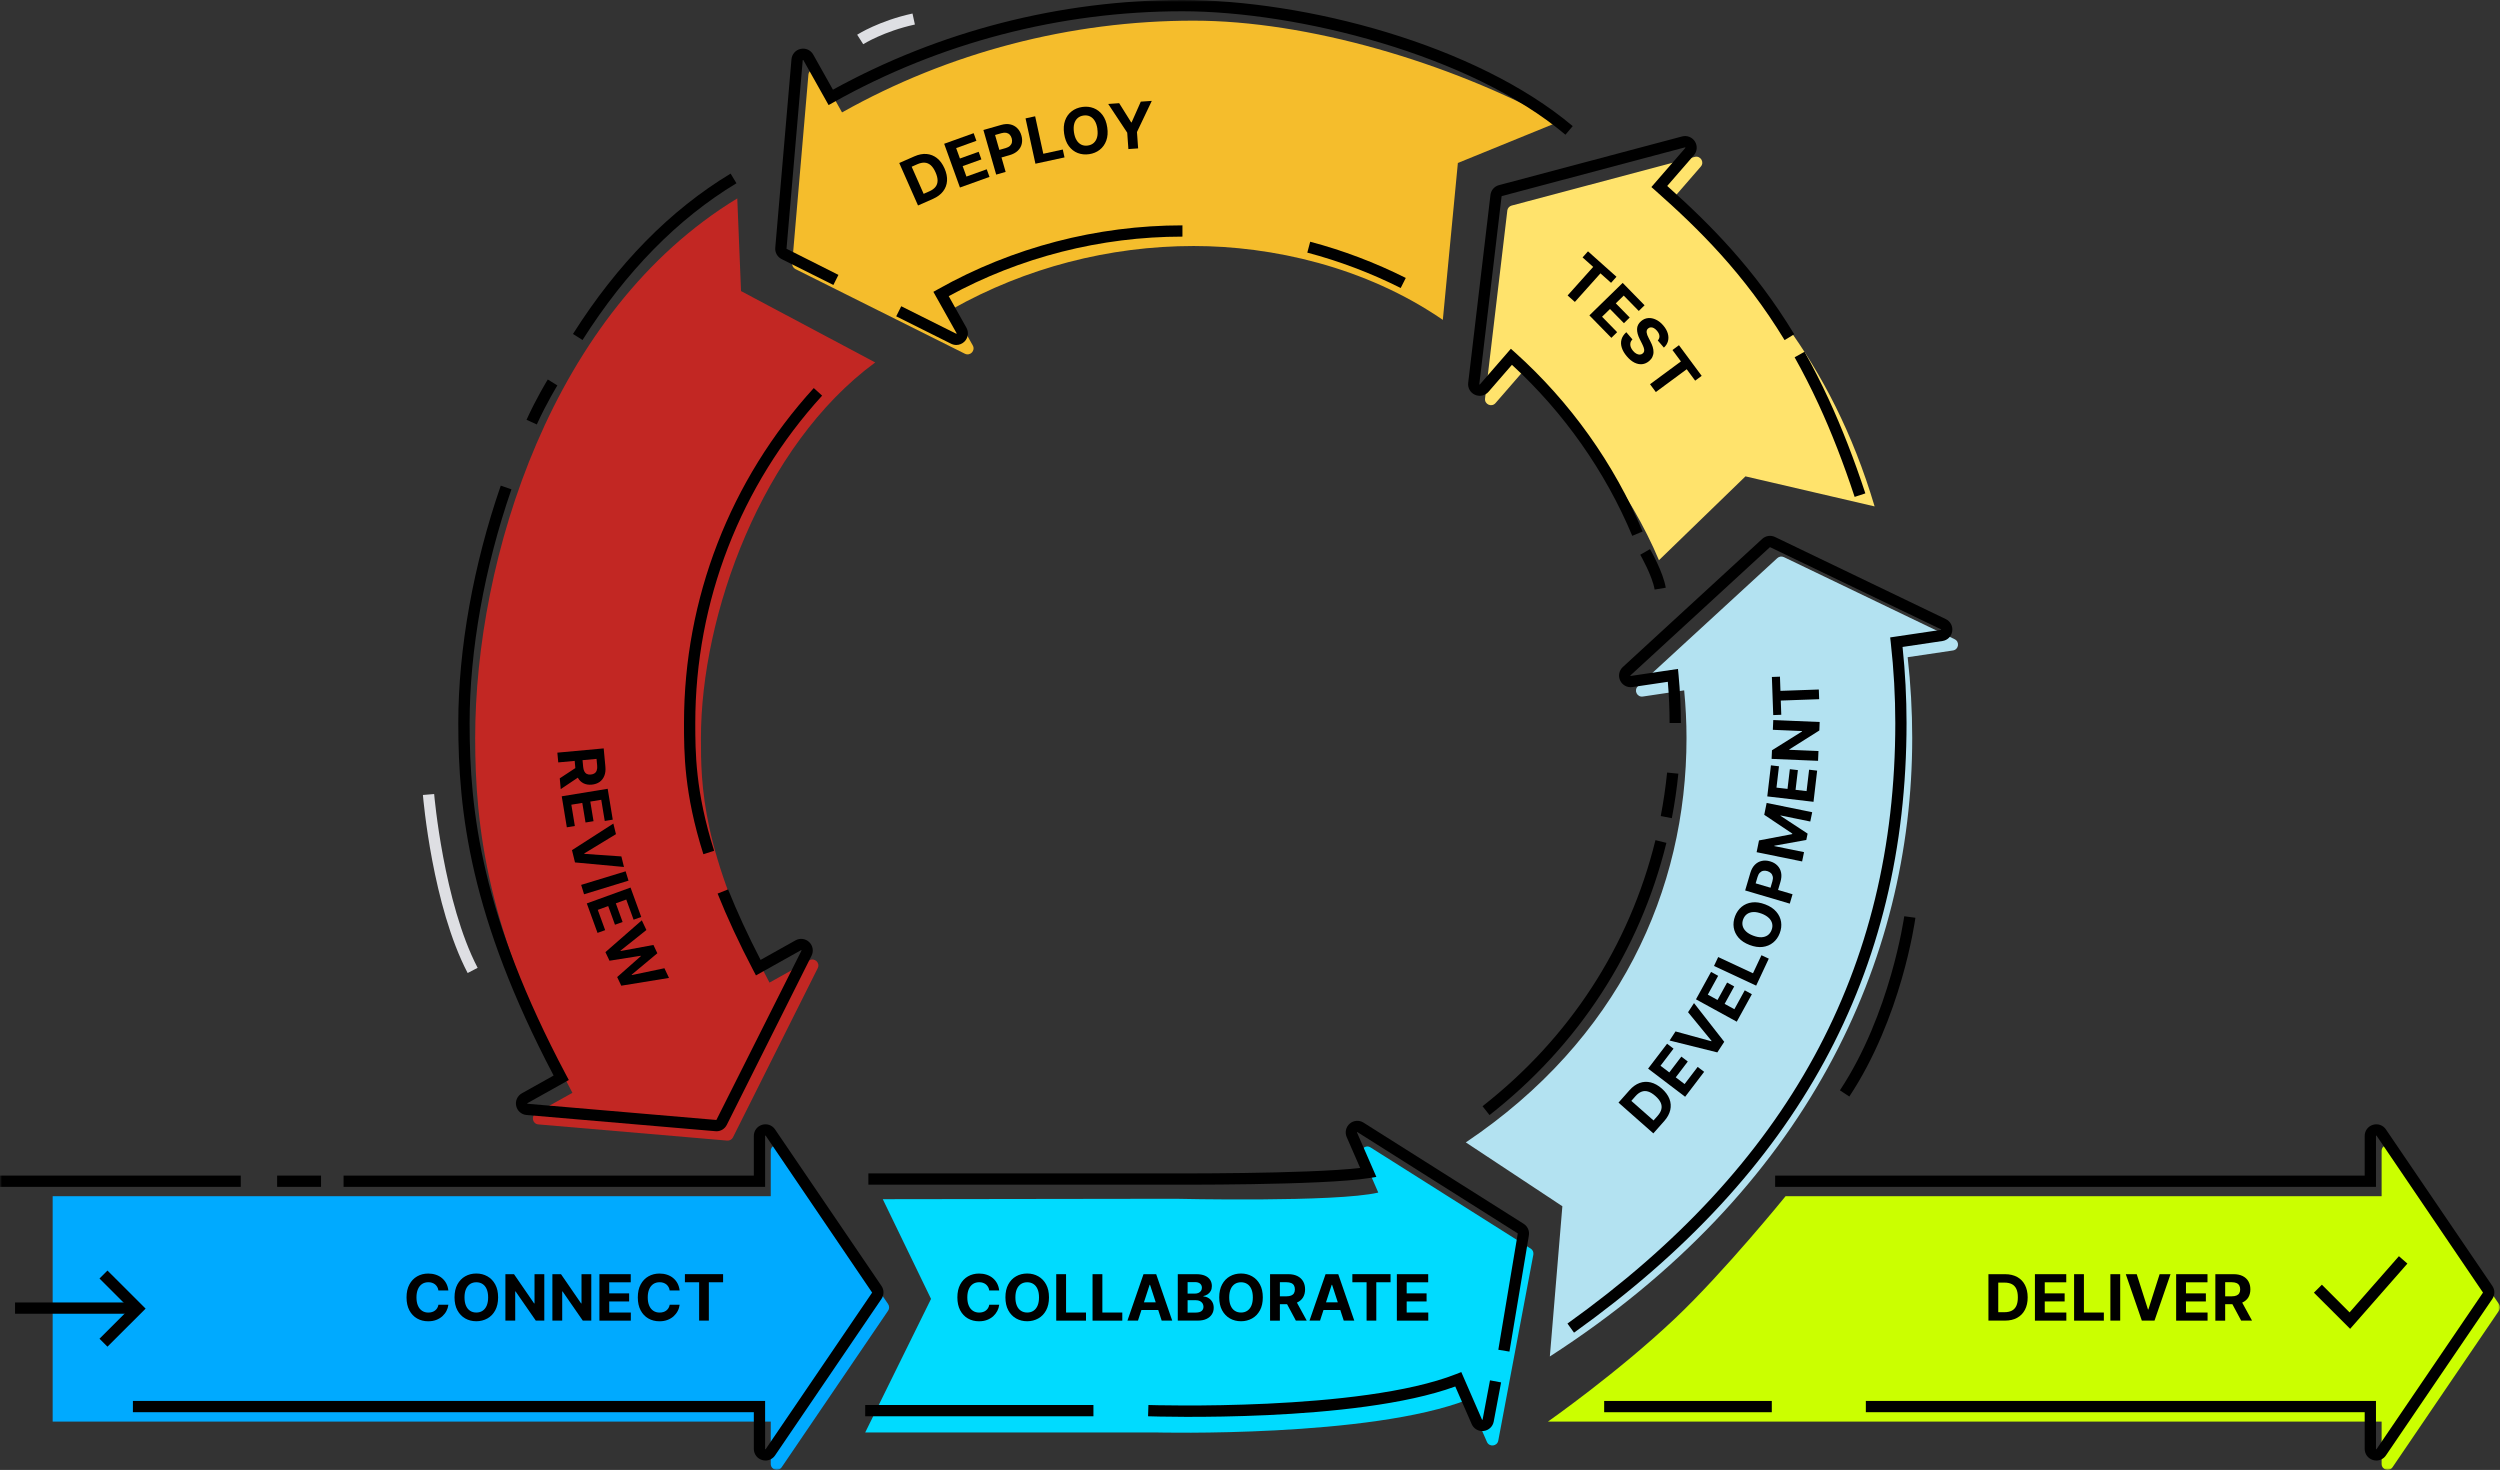 <?xml version="1.0" encoding="UTF-8"?>
<svg xmlns="http://www.w3.org/2000/svg" width="648" height="381" viewBox="0 0 648 381" fill="none">
  <rect x="0" y="0" width="648" height="381" fill="#333333" stroke="none"/>
  <g clip-path="url(#clip0_442_2737)">
    <mask id="mask0_442_2737" style="mask-type:luminance" maskUnits="userSpaceOnUse" x="0" y="0" width="648" height="381">
      <path d="M648 0H0V381H648V0Z" fill="white"></path>
    </mask>
    <g mask="url(#mask0_442_2737)">
      <path d="M202.608 297.442C201.75 296.177 199.78 296.79 199.78 298.309V310.059H13.652V368.471H199.78V379.442C199.78 380.971 201.75 381.574 202.608 380.309L230.192 339.742C230.553 339.216 230.553 338.525 230.192 338.009L202.608 297.442Z" fill="#00AAFF"></path>
      <path d="M396.739 323.63L355.24 297.413C353.953 296.595 352.384 297.939 352.988 299.341L357.249 309.115C346.25 311.695 304.684 310.721 304.684 310.721L228.815 310.828L241.325 336.675L224.262 371.294H299.662C299.662 371.294 355.27 372.696 380.602 362.717L385.409 373.738C386.013 375.139 388.07 374.906 388.353 373.407L397.441 325.217C397.558 324.594 397.285 323.961 396.748 323.62L396.739 323.63Z" fill="#00DBFF"></path>
      <path d="M647.727 338.009L620.143 297.442C619.285 296.177 617.316 296.79 617.316 298.309V310.059H462.819C462.819 310.059 446.896 329.695 434.22 341.699C419.37 355.766 401.234 368.471 401.234 368.471H617.316V379.442C617.316 380.971 619.285 381.574 620.143 380.309L647.727 339.742C648.088 339.216 648.088 338.525 647.727 338.009Z" fill="#CBFF00"></path>
      <path d="M390.694 54.605L384.922 103.291C384.746 104.81 386.628 105.638 387.632 104.489L394.692 96.36C408.81 109.016 422.724 127.824 429.998 145.211L452.424 123.473L485.898 131.261C474.519 92.972 453.907 70.766 433.001 52.22L440.851 43.176C441.855 42.027 440.753 40.275 439.281 40.664L391.825 53.281C391.211 53.447 390.762 53.963 390.684 54.595L390.694 54.605Z" fill="#FFE36C"></path>
      <path d="M206.183 69.753L250.099 91.687C251.464 92.368 252.888 90.879 252.147 89.545L246.843 80.092C265.837 69.413 287.444 63.766 309.412 63.766C329.546 63.766 353.835 69.062 373.98 82.915L377.88 42.242L403.884 31.64C375.501 16.063 338.751 5.354 309.412 5.354C277.449 5.354 245.965 13.581 218.254 29.138L212.433 18.76C211.682 17.426 209.664 17.864 209.537 19.383L205.335 68.235C205.276 68.868 205.617 69.471 206.183 69.753Z" fill="#F5BD2C"></path>
      <g opacity="0.7">
        <path d="M138.915 288.554C137.579 289.303 138.018 291.319 139.539 291.445L188.467 295.641C189.101 295.699 189.706 295.359 189.988 294.794L211.956 250.946C212.639 249.583 211.147 248.162 209.811 248.902L199.446 254.694C181.7 220.845 181.681 203.097 181.681 191.298C181.681 159.464 197.447 115.529 226.855 93.946L192.075 75.449L191.1 51.432C143.001 80.638 123.168 144.88 123.168 191.298C123.168 214.41 126.239 241.562 148.373 283.258L138.896 288.554H138.915Z" fill="#FF221D"></path>
      </g>
      <path d="M494.467 170.348L506.197 168.605C507.708 168.381 508.02 166.347 506.645 165.685L462.398 144.413C461.822 144.141 461.14 144.238 460.672 144.666L424.546 177.873C423.425 178.905 424.312 180.765 425.823 180.541L436.539 178.944C436.929 183.033 437.144 187.171 437.144 191.289C437.144 230.765 419.593 269.492 379.938 296.108L404.967 312.658L401.72 351.599C468.453 308.55 495.647 248.844 495.647 191.289C495.647 184.299 495.247 177.27 494.467 170.338V170.348Z" fill="#B3E2F1"></path>
      <path d="M62.403 304.714H0V307.635H62.403V304.714Z" fill="black"></path>
      <path d="M83.211 304.714H71.832V307.635H83.211V304.714Z" fill="black"></path>
      <path d="M198.414 378.566C198.121 378.566 197.819 378.527 197.517 378.43C196.24 378.04 195.391 376.882 195.391 375.558V366.047H34.449V363.126H198.316V375.558C198.316 375.558 198.316 375.626 198.375 375.646C198.433 375.665 198.443 375.646 198.472 375.607L226.057 335.04L198.472 294.375C198.472 294.375 198.433 294.317 198.375 294.337C198.316 294.356 198.316 294.375 198.316 294.424V307.635H89.052V304.714H195.391V294.424C195.391 293.09 196.249 291.942 197.517 291.552C198.794 291.163 200.15 291.64 200.891 292.74L228.475 333.307C229.177 334.329 229.177 335.663 228.475 336.685L200.891 377.252C200.315 378.099 199.379 378.576 198.404 378.576L198.414 378.566Z" fill="black"></path>
      <path d="M391.25 350.334L388.364 349.857L393.395 319.794L393.366 319.677L351.868 293.46C351.868 293.46 351.81 293.421 351.761 293.46C351.712 293.499 351.722 293.519 351.741 293.558L356.753 305.055L354.891 305.357C342.829 307.284 303.739 307.07 302.082 307.061H225.082V304.14H302.092C302.482 304.14 338.871 304.344 352.551 302.728L349.06 294.726C348.533 293.509 348.855 292.107 349.859 291.241C350.864 290.374 352.307 290.277 353.428 290.988L394.926 317.205C395.979 317.867 396.506 319.084 396.272 320.301L391.25 350.334Z" fill="black"></path>
      <path d="M384.217 370.934C383.028 370.934 381.945 370.243 381.458 369.123L377.207 359.378C351.397 368.792 299.797 367.176 297.574 367.098L297.672 364.177C298.218 364.197 352.694 365.91 377.45 356.156L378.767 355.64L384.13 367.955C384.13 367.955 384.159 368.013 384.217 368.003C384.286 368.003 384.286 367.974 384.295 367.935L386.206 357.781L389.083 358.317L387.172 368.471C386.928 369.775 385.875 370.759 384.549 370.905C384.432 370.914 384.315 370.924 384.208 370.924L384.217 370.934Z" fill="black"></path>
      <path d="M283.418 364.177H224.262V367.098H283.418V364.177Z" fill="black"></path>
      <path d="M615.95 378.566C615.657 378.566 615.355 378.527 615.053 378.43C613.776 378.04 612.927 376.882 612.927 375.558V366.047H483.626V363.126H615.852V375.558C615.852 375.558 615.852 375.626 615.911 375.646C615.969 375.665 615.979 375.646 616.008 375.607L643.593 335.04L616.008 294.375C616.008 294.375 615.969 294.317 615.911 294.337C615.852 294.356 615.852 294.375 615.852 294.424V307.635H460.117V304.714H612.927V294.424C612.927 293.09 613.785 291.942 615.053 291.552C616.33 291.163 617.686 291.64 618.427 292.74L646.011 333.307C646.713 334.329 646.713 335.663 646.011 336.685L618.427 377.252C617.851 378.099 616.915 378.576 615.94 378.576L615.95 378.566Z" fill="black"></path>
      <path d="M459.249 363.126H415.801V366.047H459.249V363.126Z" fill="black"></path>
      <path d="M423.075 138.874C416.103 122.197 405.338 106.903 391.892 94.559L385.818 101.558C384.95 102.561 383.546 102.873 382.327 102.337C381.108 101.802 380.397 100.556 380.553 99.232L386.325 50.536C386.471 49.299 387.339 48.306 388.538 47.985L435.994 35.368C437.281 35.027 438.617 35.553 439.329 36.682C440.031 37.812 439.923 39.243 439.046 40.246L432.143 48.199C443.161 58.051 454.715 69.588 465.07 86.634L462.564 88.153C452.073 70.892 440.294 59.336 429.12 49.436L428.038 48.482L436.833 38.347C436.833 38.347 436.872 38.298 436.833 38.24C436.803 38.182 436.784 38.191 436.735 38.201L389.279 50.818L389.211 50.896L383.439 99.582C383.439 99.582 383.439 99.65 383.487 99.67C383.546 99.699 383.556 99.679 383.585 99.65L391.619 90.402L392.731 91.395C407.006 104.197 418.433 120.231 425.766 137.764L423.065 138.893L423.075 138.874Z" fill="black"></path>
      <path d="M480.72 128.798C477.863 120.114 474.714 112.014 471.34 104.722C469.39 100.507 467.313 96.438 465.168 92.612L467.723 91.181C469.907 95.065 472.023 99.212 474.002 103.496C477.415 110.885 480.613 119.092 483.499 127.883L480.72 128.798Z" fill="black"></path>
      <path d="M363.062 74.65C355.291 70.756 347.14 67.67 338.852 65.48L339.602 62.656C348.085 64.895 356.422 68.05 364.378 72.041L363.062 74.65Z" fill="black"></path>
      <path d="M247.878 89.418C247.42 89.418 246.962 89.311 246.523 89.097L232.297 81.99L233.603 79.381L247.829 86.488C247.829 86.488 247.888 86.517 247.937 86.469C247.985 86.42 247.976 86.41 247.946 86.371L241.93 75.643L243.198 74.932C262.416 64.126 284.306 58.412 306.489 58.412V61.332C285.301 61.332 264.386 66.667 245.909 76.763L250.491 84.94C251.145 86.099 250.959 87.52 250.043 88.484C249.458 89.097 248.668 89.418 247.868 89.418H247.878Z" fill="black"></path>
      <path d="M216.014 73.862L202.607 67.164C201.495 66.609 200.842 65.45 200.949 64.214L205.151 15.362C205.268 14.038 206.214 12.958 207.521 12.675C208.827 12.393 210.134 12.987 210.787 14.145L215.896 23.248C243.529 8.041 274.819 0 306.489 0C338.158 0 382.474 11.458 407.65 32.691L405.759 34.92C381.119 14.136 336.228 2.921 306.489 2.921C274.829 2.921 243.559 11.079 216.053 26.519L214.775 27.239L208.233 15.586C208.233 15.586 208.203 15.528 208.135 15.547C208.077 15.557 208.067 15.576 208.067 15.625L203.864 64.477L217.32 71.252L216.014 73.862Z" fill="black"></path>
      <path d="M182.314 221.41C177.293 205.57 177.293 195.076 177.293 187.404C177.293 155.2 189.237 124.368 210.932 100.585L213.097 102.551C191.899 125.799 180.218 155.93 180.218 187.404C180.218 194.881 180.218 205.113 185.103 220.524L182.314 221.41Z" fill="black"></path>
      <path d="M185.678 293.217C185.59 293.217 185.502 293.217 185.414 293.207L136.486 289.011C135.16 288.894 134.078 287.95 133.795 286.646C133.512 285.351 134.107 284.037 135.267 283.384L143.497 278.78C121.802 237.482 118.789 210.457 118.789 187.404C118.789 168.235 122.699 146.38 129.797 125.877L132.567 126.831C125.575 147.042 121.724 168.547 121.724 187.404C121.724 210.321 124.756 237.229 146.763 278.682L147.436 279.938L136.72 285.935C136.72 285.935 136.662 285.964 136.681 286.032C136.691 286.091 136.711 286.1 136.759 286.1L185.687 290.296L207.743 246.4C207.743 246.4 207.772 246.342 207.724 246.303C207.675 246.254 207.665 246.264 207.616 246.293L195.945 252.825L195.243 251.492C191.606 244.55 188.496 237.862 185.999 231.612L188.72 230.531C191.021 236.285 193.849 242.428 197.144 248.805L206.193 243.742C207.353 243.09 208.786 243.275 209.742 244.19C210.697 245.105 210.951 246.527 210.356 247.714L188.388 291.562C187.871 292.594 186.838 293.227 185.697 293.227L185.678 293.217Z" fill="black"></path>
      <path d="M150.988 88.124L148.512 86.566C160.017 68.39 173.766 54.411 189.376 44.997L190.887 47.498C175.677 56.679 162.25 70.347 150.988 88.134V88.124Z" fill="black"></path>
      <path d="M386.073 289.021L384.27 286.724C406.822 269.083 422.326 245.242 429.093 217.769L431.93 218.469C425.007 246.585 409.143 270.982 386.073 289.031V289.021Z" fill="black"></path>
      <path d="M433.341 212.073L430.465 211.518C431.177 207.809 431.732 204.022 432.113 200.245L435.028 200.537C434.638 204.402 434.073 208.277 433.341 212.073Z" fill="black"></path>
      <path d="M407.991 345.437L406.285 343.062C463.462 302.203 491.261 251.277 491.261 187.404C491.261 180.531 490.871 173.531 490.091 166.619L489.935 165.218L503.059 163.27C503.059 163.27 503.127 163.27 503.137 163.202C503.147 163.134 503.137 163.134 503.088 163.115L458.84 141.843H458.743L422.617 175.06C422.588 175.089 422.569 175.109 422.598 175.157C422.627 175.216 422.647 175.216 422.686 175.206L434.932 173.385L435.078 174.914C435.478 179.139 435.683 183.335 435.683 187.394H432.758C432.758 183.919 432.602 180.336 432.3 176.725L423.115 178.088C421.798 178.282 420.531 177.611 419.955 176.413C419.38 175.216 419.653 173.804 420.628 172.899L456.754 139.692C457.67 138.854 458.987 138.65 460.098 139.195L504.346 160.467C505.545 161.041 506.218 162.316 506.013 163.631C505.818 164.945 504.795 165.957 503.478 166.152L493.143 167.69C493.835 174.252 494.176 180.882 494.176 187.404C494.176 252.29 465.978 303.984 407.972 345.437H407.991Z" fill="black"></path>
      <path d="M428.877 152.815C428.282 149.232 425.182 143.839 425.152 143.79L427.687 142.33C427.824 142.573 431.081 148.229 431.763 152.338L428.877 152.815Z" fill="black"></path>
      <path d="M139.138 110.018L136.477 108.811C139.09 103.058 141.869 98.56 141.986 98.365L144.472 99.903C144.472 99.903 141.674 104.44 139.148 110.009L139.138 110.018Z" fill="black"></path>
      <path d="M609.155 344.434L599.766 335.059L601.833 332.995L609.009 340.17L621.802 325.606L623.996 327.524L609.155 344.434Z" fill="black"></path>
      <path d="M479.344 284.222L476.906 282.615C490.001 262.833 493.541 237.745 493.58 237.492L496.476 237.882C496.329 238.933 492.819 263.875 479.344 284.222Z" fill="black"></path>
      <path d="M121.211 252.202C112.113 234.796 109.715 207.215 109.617 206.057L112.533 205.814C112.552 206.096 114.99 233.978 123.804 250.859L121.211 252.212V252.202Z" fill="#DEDFE3"></path>
      <path d="M223.746 11.459L222.176 8.996C222.41 8.85 227.929 5.374 236.519 3.505L237.143 6.357C229.099 8.11 223.804 11.42 223.746 11.459Z" fill="#DEDFE3"></path>
      <path d="M33.998 337.6H3.898V340.521H33.998V337.6Z" fill="black"></path>
      <path d="M27.856 349.059L25.789 346.995L33.599 339.197L25.789 331.389L27.856 329.325L37.743 339.197L27.856 349.059Z" fill="black"></path>
      <path d="M116.208 334.485H113.634C113.585 334.154 113.487 333.852 113.341 333.599C113.195 333.346 113.01 333.112 112.785 332.927C112.561 332.742 112.298 332.606 111.996 332.499C111.703 332.401 111.381 332.353 111.03 332.353C110.406 332.353 109.86 332.508 109.402 332.81C108.944 333.122 108.583 333.56 108.329 334.154C108.076 334.748 107.949 335.449 107.949 336.286C107.949 337.123 108.076 337.863 108.339 338.447C108.593 339.031 108.953 339.469 109.421 339.771C109.88 340.073 110.416 340.219 111.03 340.219C111.372 340.219 111.693 340.17 111.986 340.083C112.278 339.995 112.542 339.859 112.766 339.683C112.99 339.508 113.185 339.294 113.331 339.051C113.478 338.797 113.585 338.515 113.643 338.194H116.218C116.149 338.759 115.984 339.294 115.72 339.8C115.457 340.306 115.096 340.764 114.657 341.173C114.209 341.572 113.682 341.893 113.068 342.127C112.454 342.361 111.762 342.477 110.991 342.477C109.919 342.477 108.953 342.234 108.105 341.747C107.257 341.261 106.594 340.56 106.106 339.635C105.619 338.71 105.375 337.6 105.375 336.286C105.375 334.972 105.619 333.852 106.116 332.937C106.613 332.012 107.286 331.311 108.125 330.834C108.973 330.347 109.928 330.104 110.982 330.104C111.684 330.104 112.327 330.201 112.932 330.396C113.526 330.591 114.063 330.873 114.521 331.253C114.979 331.632 115.36 332.08 115.652 332.625C115.945 333.171 116.13 333.784 116.218 334.485H116.208Z" fill="black"></path>
      <path d="M129.108 336.286C129.108 337.6 128.864 338.72 128.366 339.635C127.869 340.55 127.196 341.261 126.338 341.738C125.48 342.215 124.525 342.468 123.462 342.468C122.399 342.468 121.434 342.224 120.576 341.738C119.728 341.251 119.055 340.55 118.557 339.625C118.06 338.7 117.816 337.59 117.816 336.276C117.816 334.962 118.06 333.842 118.557 332.927C119.055 332.002 119.728 331.301 120.576 330.824C121.424 330.338 122.389 330.094 123.462 330.094C124.535 330.094 125.48 330.338 126.338 330.824C127.196 331.311 127.869 332.012 128.366 332.927C128.864 333.852 129.108 334.962 129.108 336.276V336.286ZM126.524 336.286C126.524 335.439 126.397 334.718 126.143 334.134C125.89 333.55 125.539 333.112 125.071 332.81C124.613 332.509 124.076 332.363 123.462 332.363C122.848 332.363 122.311 332.518 121.853 332.81C121.395 333.112 121.034 333.55 120.781 334.134C120.527 334.718 120.4 335.439 120.4 336.286C120.4 337.133 120.527 337.853 120.781 338.437C121.034 339.021 121.385 339.46 121.853 339.761C122.311 340.063 122.848 340.209 123.462 340.209C124.076 340.209 124.613 340.063 125.071 339.761C125.529 339.46 125.89 339.021 126.143 338.437C126.397 337.853 126.524 337.133 126.524 336.286Z" fill="black"></path>
      <path d="M141.082 330.269V342.302H138.878L133.633 334.728H133.545V342.302H131V330.269H133.233L138.44 337.843H138.547V330.269H141.082Z" fill="black"></path>
      <path d="M153.262 330.269V342.302H151.058L145.812 334.728H145.725V342.302H143.18V330.269H145.413L150.619 337.843H150.727V330.269H153.262Z" fill="black"></path>
      <path d="M155.367 342.302V330.269H163.489V332.372H157.912V335.244H163.07V337.337H157.912V340.209H163.509V342.312H155.367V342.302Z" fill="black"></path>
      <path d="M176.153 334.485H173.579C173.53 334.154 173.433 333.852 173.286 333.599C173.14 333.346 172.955 333.112 172.731 332.927C172.506 332.742 172.243 332.606 171.941 332.499C171.648 332.402 171.327 332.353 170.976 332.353C170.352 332.353 169.806 332.509 169.347 332.81C168.889 333.122 168.528 333.56 168.275 334.154C168.021 334.748 167.894 335.449 167.894 336.286C167.894 337.123 168.021 337.863 168.284 338.447C168.538 339.031 168.899 339.469 169.367 339.771C169.825 340.073 170.361 340.219 170.976 340.219C171.317 340.219 171.639 340.17 171.931 340.083C172.224 339.995 172.487 339.859 172.711 339.684C172.935 339.508 173.13 339.294 173.277 339.051C173.423 338.798 173.53 338.515 173.589 338.194H176.163C176.095 338.759 175.929 339.294 175.666 339.8C175.402 340.307 175.042 340.764 174.603 341.173C174.154 341.572 173.628 341.893 173.013 342.127C172.399 342.361 171.707 342.478 170.937 342.478C169.864 342.478 168.899 342.234 168.05 341.747C167.202 341.261 166.539 340.56 166.052 339.635C165.564 338.71 165.32 337.6 165.32 336.286C165.32 334.972 165.564 333.852 166.061 332.937C166.559 332.012 167.231 331.311 168.07 330.834C168.918 330.347 169.874 330.104 170.927 330.104C171.629 330.104 172.272 330.201 172.877 330.396C173.472 330.591 174.008 330.873 174.466 331.253C174.925 331.632 175.305 332.08 175.597 332.625C175.89 333.171 176.075 333.784 176.163 334.485H176.153Z" fill="black"></path>
      <path d="M177.529 332.363V330.26H187.426V332.363H183.731V342.302H181.215V332.363H177.52H177.529Z" fill="black"></path>
      <path d="M519.673 342.302H515.402V330.269H519.712C520.921 330.269 521.964 330.513 522.842 330.99C523.719 331.467 524.392 332.158 524.86 333.054C525.328 333.949 525.572 335.02 525.572 336.276C525.572 337.532 525.338 338.603 524.86 339.508C524.383 340.414 523.71 341.105 522.832 341.582C521.955 342.069 520.902 342.302 519.673 342.302ZM517.947 340.122H519.566C520.317 340.122 520.95 339.985 521.467 339.722C521.984 339.45 522.374 339.041 522.637 338.467C522.9 337.892 523.027 337.172 523.027 336.276C523.027 335.38 522.9 334.66 522.637 334.095C522.374 333.531 521.984 333.112 521.477 332.849C520.97 332.586 520.326 332.45 519.576 332.45H517.947V340.122Z" fill="black"></path>
      <path d="M527.453 342.302V330.269H535.575V332.372H529.998V335.244H535.156V337.337H529.998V340.209H535.595V342.312H527.453V342.302Z" fill="black"></path>
      <path d="M537.605 342.302V330.269H540.15V340.209H545.318V342.312H537.605V342.302Z" fill="black"></path>
      <path d="M549.557 330.269V342.302H547.012V330.269H549.557Z" fill="black"></path>
      <path d="M553.837 330.269L556.753 339.411H556.86L559.775 330.269H562.603L558.449 342.302H555.163L551 330.269H553.828H553.837Z" fill="black"></path>
      <path d="M564.059 342.302V330.269H572.181V332.372H566.603V335.244H571.762V337.337H566.603V340.209H572.2V342.312H564.059V342.302Z" fill="black"></path>
      <path d="M574.219 342.302V330.269H578.977C579.884 330.269 580.664 330.435 581.307 330.756C581.951 331.077 582.448 331.535 582.789 332.129C583.131 332.723 583.296 333.414 583.296 334.202C583.296 334.991 583.121 335.692 582.78 336.266C582.438 336.841 581.931 337.279 581.278 337.59C580.625 337.902 579.835 338.048 578.909 338.048H575.72V336.004H578.489C578.977 336.004 579.377 335.935 579.699 335.799C580.02 335.663 580.264 335.468 580.42 335.195C580.576 334.933 580.654 334.602 580.654 334.202C580.654 333.803 580.576 333.463 580.42 333.19C580.264 332.917 580.02 332.703 579.699 332.567C579.377 332.431 578.967 332.353 578.48 332.353H576.764V342.312H574.219V342.302ZM580.732 336.821L583.726 342.302H580.908L577.973 336.821H580.722H580.732Z" fill="black"></path>
      <path d="M258.985 334.485H256.411C256.362 334.154 256.265 333.852 256.119 333.599C255.972 333.346 255.787 333.112 255.563 332.927C255.338 332.742 255.075 332.606 254.773 332.499C254.48 332.401 254.159 332.353 253.808 332.353C253.184 332.353 252.638 332.508 252.179 332.81C251.721 333.122 251.36 333.56 251.107 334.154C250.853 334.748 250.726 335.449 250.726 336.286C250.726 337.123 250.853 337.863 251.117 338.447C251.37 339.031 251.731 339.469 252.199 339.771C252.657 340.073 253.193 340.219 253.808 340.219C254.149 340.219 254.471 340.17 254.763 340.083C255.056 339.995 255.319 339.859 255.543 339.683C255.767 339.508 255.963 339.294 256.109 339.051C256.255 338.797 256.362 338.515 256.421 338.194H258.995C258.927 338.759 258.761 339.294 258.498 339.8C258.234 340.306 257.874 340.764 257.435 341.173C256.986 341.572 256.46 341.893 255.846 342.127C255.231 342.361 254.539 342.477 253.769 342.477C252.696 342.477 251.731 342.234 250.882 341.747C250.034 341.261 249.371 340.56 248.884 339.635C248.396 338.71 248.152 337.6 248.152 336.286C248.152 334.972 248.396 333.852 248.893 332.937C249.391 332.012 250.063 331.311 250.902 330.834C251.75 330.347 252.706 330.104 253.759 330.104C254.461 330.104 255.104 330.201 255.709 330.396C256.304 330.591 256.84 330.873 257.298 331.253C257.757 331.632 258.137 332.08 258.429 332.625C258.722 333.171 258.907 333.784 258.995 334.485H258.985Z" fill="black"></path>
      <path d="M271.897 336.286C271.897 337.6 271.653 338.72 271.156 339.635C270.658 340.55 269.985 341.261 269.127 341.738C268.269 342.215 267.314 342.468 266.251 342.468C265.188 342.468 264.223 342.224 263.365 341.738C262.517 341.251 261.844 340.55 261.347 339.625C260.849 338.7 260.605 337.59 260.605 336.276C260.605 334.962 260.849 333.842 261.347 332.927C261.844 332.002 262.517 331.301 263.365 330.824C264.213 330.338 265.178 330.094 266.251 330.094C267.324 330.094 268.269 330.338 269.127 330.824C269.985 331.311 270.658 332.012 271.156 332.927C271.653 333.852 271.897 334.962 271.897 336.276V336.286ZM269.313 336.286C269.313 335.439 269.186 334.718 268.932 334.134C268.679 333.55 268.328 333.112 267.86 332.81C267.402 332.509 266.865 332.363 266.251 332.363C265.637 332.363 265.1 332.518 264.642 332.81C264.184 333.112 263.823 333.55 263.57 334.134C263.316 334.718 263.189 335.439 263.189 336.286C263.189 337.133 263.316 337.853 263.57 338.437C263.823 339.021 264.174 339.46 264.642 339.761C265.1 340.063 265.637 340.209 266.251 340.209C266.865 340.209 267.402 340.063 267.86 339.761C268.318 339.46 268.679 339.021 268.932 338.437C269.186 337.853 269.313 337.133 269.313 336.286Z" fill="black"></path>
      <path d="M273.777 342.302V330.269H276.322V340.209H281.49V342.312H273.777V342.302Z" fill="black"></path>
      <path d="M283.188 342.302V330.269H285.732V340.209H290.9V342.312H283.188V342.302Z" fill="black"></path>
      <path d="M294.965 342.302H292.234L296.398 330.269H299.684L303.837 342.302H301.107L298.085 333.015H297.987L294.965 342.302ZM294.799 337.571H301.254V339.557H294.799V337.571Z" fill="black"></path>
      <path d="M305.281 342.302V330.269H310.108C310.995 330.269 311.736 330.406 312.331 330.659C312.926 330.922 313.364 331.282 313.667 331.749C313.969 332.216 314.115 332.752 314.115 333.356C314.115 333.823 314.018 334.241 313.832 334.592C313.647 334.942 313.384 335.234 313.062 335.458C312.74 335.682 312.36 335.848 311.941 335.935V336.052C312.399 336.072 312.828 336.198 313.228 336.442C313.628 336.685 313.959 337.016 314.213 337.444C314.466 337.873 314.593 338.389 314.593 338.973C314.593 339.615 314.437 340.18 314.115 340.676C313.803 341.173 313.335 341.572 312.721 341.864C312.107 342.156 311.346 342.302 310.439 342.302H305.291H305.281ZM307.826 335.303H309.718C310.069 335.303 310.381 335.244 310.654 335.118C310.927 334.991 311.141 334.816 311.297 334.592C311.453 334.368 311.531 334.095 311.531 333.774C311.531 333.336 311.375 332.986 311.073 332.723C310.761 332.46 310.332 332.324 309.766 332.324H307.826V335.303ZM307.826 340.219H309.903C310.615 340.219 311.132 340.083 311.453 339.81C311.775 339.537 311.941 339.177 311.941 338.72C311.941 338.389 311.863 338.097 311.697 337.834C311.531 337.571 311.307 337.376 311.015 337.23C310.722 337.084 310.361 337.016 309.962 337.016H307.826V340.209V340.219Z" fill="black"></path>
      <path d="M327.318 336.286C327.318 337.6 327.075 338.72 326.577 339.635C326.08 340.55 325.407 341.261 324.549 341.738C323.691 342.215 322.736 342.468 321.673 342.468C320.61 342.468 319.645 342.224 318.787 341.738C317.938 341.251 317.266 340.55 316.768 339.625C316.271 338.7 316.027 337.59 316.027 336.276C316.027 334.962 316.271 333.842 316.768 332.927C317.266 332.002 317.938 331.301 318.787 330.824C319.635 330.338 320.6 330.094 321.673 330.094C322.745 330.094 323.691 330.338 324.549 330.824C325.407 331.311 326.08 332.012 326.577 332.927C327.075 333.852 327.318 334.962 327.318 336.276V336.286ZM324.735 336.286C324.735 335.439 324.608 334.718 324.354 334.134C324.101 333.55 323.75 333.112 323.282 332.81C322.823 332.509 322.287 332.363 321.673 332.363C321.059 332.363 320.522 332.518 320.064 332.81C319.606 333.112 319.245 333.55 318.992 334.134C318.738 334.718 318.611 335.439 318.611 336.286C318.611 337.133 318.738 337.853 318.992 338.437C319.245 339.021 319.596 339.46 320.064 339.761C320.522 340.063 321.059 340.209 321.673 340.209C322.287 340.209 322.823 340.063 323.282 339.761C323.74 339.46 324.101 339.021 324.354 338.437C324.608 337.853 324.735 337.133 324.735 336.286Z" fill="black"></path>
      <path d="M329.199 342.302V330.269H333.957C334.864 330.269 335.644 330.435 336.288 330.756C336.931 331.077 337.429 331.535 337.77 332.129C338.111 332.723 338.277 333.414 338.277 334.202C338.277 334.991 338.101 335.692 337.76 336.266C337.419 336.841 336.912 337.279 336.259 337.59C335.605 337.902 334.816 338.048 333.889 338.048H330.701V336.004H333.47C333.957 336.004 334.357 335.935 334.679 335.799C335.001 335.663 335.245 335.468 335.401 335.195C335.557 334.933 335.635 334.602 335.635 334.202C335.635 333.803 335.557 333.463 335.401 333.19C335.245 332.917 335.001 332.703 334.679 332.567C334.357 332.431 333.948 332.353 333.46 332.353H331.744V342.312H329.199V342.302ZM335.713 336.821L338.706 342.302H335.888L332.953 336.821H335.703H335.713Z" fill="black"></path>
      <path d="M342.156 342.302H339.426L343.589 330.269H346.875L351.029 342.302H348.299L345.276 333.015H345.179L342.156 342.302ZM341.99 337.571H348.445V339.557H341.99V337.571Z" fill="black"></path>
      <path d="M350.533 332.363V330.26H360.43V332.363H356.735V342.302H354.219V332.363H350.523H350.533Z" fill="black"></path>
      <path d="M362.066 342.302V330.269H370.189V332.372H364.611V335.244H369.769V337.337H364.611V340.209H370.208V342.312H362.066V342.302Z" fill="black"></path>
      <path d="M241.861 51.539L237.951 53.262L233.086 42.251L237.025 40.518C238.137 40.032 239.19 39.827 240.184 39.915C241.179 40.002 242.076 40.363 242.866 40.986C243.665 41.618 244.309 42.504 244.816 43.643C245.323 44.792 245.537 45.873 245.469 46.885C245.401 47.898 245.06 48.803 244.445 49.601C243.831 50.4 242.963 51.042 241.852 51.539H241.861ZM239.404 50.244L240.886 49.592C241.579 49.29 242.105 48.91 242.466 48.453C242.827 47.995 243.012 47.46 243.022 46.837C243.031 46.214 242.856 45.493 242.495 44.675C242.134 43.858 241.725 43.254 241.257 42.835C240.789 42.426 240.272 42.203 239.687 42.164C239.112 42.125 238.478 42.261 237.786 42.563L236.304 43.215L239.404 50.234V50.244Z" fill="black"></path>
      <path d="M248.812 48.589L244.727 37.267L252.371 34.522L253.083 36.498L247.837 38.386L248.812 41.083L253.668 39.34L254.38 41.317L249.524 43.059L250.499 45.766L255.764 43.877L256.476 45.853L248.812 48.608V48.589Z" fill="black"></path>
      <path d="M258.214 45.269L254.898 33.694L259.471 32.389C260.349 32.136 261.149 32.087 261.86 32.243C262.572 32.399 263.177 32.73 263.674 33.227C264.171 33.723 264.532 34.356 264.746 35.125C264.971 35.894 264.99 36.614 264.834 37.306C264.678 37.997 264.317 38.581 263.791 39.087C263.255 39.593 262.543 39.973 261.656 40.226L258.74 41.054L258.175 39.097L260.69 38.377C261.158 38.24 261.529 38.046 261.792 37.792C262.055 37.539 262.221 37.247 262.289 36.916C262.358 36.585 262.338 36.225 262.231 35.845C262.124 35.466 261.948 35.145 261.714 34.901C261.48 34.658 261.188 34.502 260.827 34.424C260.476 34.356 260.056 34.385 259.579 34.521L257.921 34.989L260.661 44.558L258.214 45.259V45.269Z" fill="black"></path>
      <path d="M268.385 42.446L265.82 30.686L268.307 30.141L270.423 39.856L275.473 38.756L275.922 40.801L268.385 42.436V42.446Z" fill="black"></path>
      <path d="M286.998 33.022C287.193 34.317 287.105 35.466 286.744 36.449C286.384 37.432 285.818 38.221 285.048 38.824C284.278 39.428 283.361 39.807 282.308 39.963C281.245 40.119 280.26 40.012 279.344 39.661C278.427 39.301 277.667 38.707 277.043 37.87C276.419 37.033 276.019 35.962 275.824 34.667C275.639 33.373 275.717 32.224 276.068 31.241C276.419 30.257 276.984 29.469 277.764 28.865C278.535 28.262 279.451 27.882 280.514 27.726C281.567 27.57 282.552 27.677 283.468 28.028C284.385 28.388 285.155 28.982 285.779 29.819C286.403 30.656 286.813 31.727 286.998 33.022ZM284.443 33.392C284.317 32.555 284.092 31.863 283.751 31.318C283.41 30.773 283 30.393 282.503 30.16C282.006 29.926 281.45 29.858 280.836 29.946C280.231 30.033 279.714 30.257 279.305 30.627C278.895 30.997 278.603 31.484 278.437 32.097C278.271 32.711 278.252 33.441 278.369 34.278C278.496 35.115 278.72 35.806 279.061 36.352C279.393 36.897 279.812 37.276 280.309 37.51C280.806 37.744 281.362 37.812 281.967 37.724C282.581 37.636 283.088 37.413 283.498 37.043C283.907 36.673 284.2 36.186 284.365 35.573C284.531 34.959 284.551 34.229 284.424 33.392H284.443Z" fill="black"></path>
      <path d="M287.242 26.947L290.089 26.743L293.2 31.718H293.317L295.696 26.344L298.543 26.149L294.701 34.219L295.004 38.464L292.478 38.639L292.176 34.395L287.242 26.937V26.947Z" fill="black"></path>
      <path d="M144.475 195.085L156.477 193.985L156.916 198.717C157.004 199.622 156.916 200.411 156.643 201.082C156.38 201.754 155.97 202.28 155.415 202.679C154.859 203.068 154.186 203.302 153.387 203.38C152.587 203.458 151.885 203.341 151.28 203.049C150.676 202.757 150.188 202.299 149.828 201.676C149.467 201.053 149.243 200.284 149.155 199.359L148.862 196.195L150.9 196.01L151.154 198.765C151.202 199.252 151.3 199.641 151.466 199.953C151.631 200.264 151.846 200.479 152.129 200.615C152.412 200.751 152.743 200.8 153.143 200.761C153.543 200.722 153.874 200.615 154.128 200.43C154.391 200.245 154.576 199.992 154.683 199.651C154.8 199.32 154.83 198.902 154.781 198.415L154.625 196.701L144.699 197.617L144.465 195.085H144.475ZM150.53 201.063L145.342 204.538L145.089 201.744L150.286 198.327L150.539 201.063H150.53Z" fill="black"></path>
      <path d="M145.615 206.398L157.511 204.451L158.827 212.453L156.75 212.794L155.844 207.303L153.006 207.77L153.845 212.852L151.768 213.193L150.929 208.111L148.092 208.578L148.999 214.098L146.922 214.439L145.605 206.417L145.615 206.398Z" fill="black"></path>
      <path d="M159.646 216.221L151.436 221.215L151.466 221.322L161.06 221.984L161.733 224.719L149.038 223.542L148.258 220.358L158.983 213.466L159.656 216.211L159.646 216.221Z" fill="black"></path>
      <path d="M162.913 228.263L151.387 231.797L150.637 229.363L162.162 225.839L162.913 228.273V228.263Z" fill="black"></path>
      <path d="M152.107 234.163L163.437 230.054L166.207 237.677L164.227 238.388L162.326 233.16L159.625 234.143L161.38 238.982L159.401 239.692L157.646 234.854L154.945 235.837L156.856 241.094L154.877 241.805L152.098 234.163H152.107Z" fill="black"></path>
      <path d="M156.928 246.789L166.356 238.544L167.546 241.055L160.818 246.419L160.857 246.507L169.369 244.93L170.383 247.081L163.724 252.64L163.773 252.738L172.217 250.966L173.406 253.478L161.033 255.493L159.97 253.254L166.122 247.821L166.083 247.734L157.981 249.019L156.918 246.78L156.928 246.789Z" fill="black"></path>
      <path d="M410.205 66.716L411.609 65.148L418.99 71.739L417.586 73.307L414.836 70.853L408.206 78.262L406.324 76.587L412.955 69.179L410.205 66.725V66.716Z" fill="black"></path>
      <path d="M411.978 81.737L420.598 73.326L426.273 79.128L424.771 80.599L420.871 76.617L418.814 78.622L422.421 82.302L420.92 83.772L417.312 80.092L415.255 82.098L419.165 86.099L417.663 87.569L411.969 81.747L411.978 81.737Z" fill="black"></path>
      <path d="M429.678 88.27C430.009 87.929 430.155 87.53 430.126 87.092C430.097 86.654 429.882 86.196 429.483 85.729C429.21 85.408 428.937 85.184 428.664 85.038C428.391 84.892 428.127 84.833 427.874 84.853C427.62 84.872 427.396 84.96 427.201 85.135C427.035 85.271 426.918 85.427 426.86 85.602C426.801 85.787 426.792 85.972 426.811 86.186C426.84 86.391 426.899 86.615 426.977 86.849C427.065 87.082 427.172 87.316 427.299 87.549L427.806 88.543C428.059 89.019 428.254 89.487 428.391 89.944C428.527 90.402 428.595 90.85 428.586 91.278C428.586 91.706 428.478 92.115 428.303 92.505C428.127 92.894 427.845 93.254 427.464 93.576C426.899 94.053 426.294 94.325 425.641 94.393C424.988 94.462 424.325 94.325 423.652 93.994C422.969 93.653 422.316 93.118 421.682 92.368C421.049 91.629 420.61 90.889 420.376 90.149C420.132 89.409 420.103 88.698 420.288 88.007C420.473 87.316 420.892 86.693 421.536 86.109L423.135 87.978C422.843 88.26 422.667 88.572 422.599 88.903C422.531 89.234 422.56 89.574 422.677 89.925C422.804 90.275 422.999 90.616 423.291 90.957C423.574 91.288 423.866 91.531 424.169 91.687C424.471 91.853 424.763 91.921 425.046 91.911C425.329 91.901 425.583 91.804 425.807 91.609C426.012 91.434 426.138 91.229 426.168 90.986C426.207 90.743 426.168 90.47 426.07 90.159C425.973 89.847 425.817 89.487 425.612 89.078L425.007 87.871C424.539 86.936 424.305 86.079 424.325 85.291C424.344 84.502 424.695 83.821 425.368 83.246C425.924 82.769 426.528 82.507 427.201 82.448C427.874 82.39 428.547 82.526 429.229 82.857C429.912 83.178 430.536 83.675 431.111 84.347C431.696 85.028 432.086 85.719 432.291 86.42C432.496 87.131 432.505 87.803 432.34 88.435C432.164 89.068 431.813 89.623 431.277 90.1L429.687 88.241L429.678 88.27Z" fill="black"></path>
      <path d="M433.499 90.723L435.186 89.477L441.075 97.421L439.388 98.667L437.194 95.708L429.189 101.617L427.688 99.592L435.693 93.683L433.499 90.723Z" fill="black"></path>
      <path d="M431.372 290.579L428.545 293.772L419.516 285.799L422.373 282.576C423.172 281.671 424.05 281.048 424.986 280.707C425.922 280.366 426.887 280.318 427.872 280.561C428.857 280.804 429.822 281.34 430.758 282.167C431.694 282.995 432.347 283.891 432.718 284.835C433.088 285.779 433.147 286.753 432.932 287.726C432.708 288.7 432.191 289.654 431.382 290.569L431.372 290.579ZM428.593 290.423L429.666 289.216C430.163 288.651 430.485 288.086 430.621 287.522C430.758 286.957 430.709 286.393 430.456 285.818C430.202 285.244 429.744 284.669 429.071 284.076C428.398 283.491 427.774 283.102 427.18 282.927C426.585 282.752 426.019 282.761 425.473 282.975C424.937 283.18 424.41 283.569 423.913 284.134L422.841 285.351L428.603 290.433L428.593 290.423Z" fill="black"></path>
      <path d="M436.782 284.28L427.188 276.988L432.112 270.534L433.779 271.809L430.405 276.239L432.687 277.972L435.807 273.873L437.474 275.148L434.354 279.247L436.646 280.989L440.039 276.54L441.716 277.816L436.782 284.29V284.28Z" fill="black"></path>
      <path d="M434.308 267.35L443.571 269.891L443.63 269.794L437.545 262.366L439.086 260L446.925 270.037L445.131 272.783L432.758 269.706L434.298 267.341L434.308 267.35Z" fill="black"></path>
      <path d="M450.163 264.819L439.594 259.027L443.504 251.92L445.347 252.932L442.665 257.81L445.181 259.192L447.667 254.675L449.51 255.688L447.024 260.205L449.549 261.587L452.24 256.69L454.083 257.703L450.163 264.829V264.819Z" fill="black"></path>
      <path d="M455.194 255.473L444.273 250.372L445.356 248.065L454.375 252.27L456.569 247.597L458.47 248.483L455.204 255.464L455.194 255.473Z" fill="black"></path>
      <path d="M457.542 234.416C458.771 234.883 459.727 235.516 460.409 236.314C461.092 237.103 461.511 237.989 461.657 238.952C461.803 239.926 461.686 240.9 461.306 241.893C460.926 242.895 460.351 243.703 459.59 244.317C458.83 244.94 457.932 245.31 456.889 245.446C455.856 245.572 454.725 245.407 453.496 244.94C452.267 244.472 451.312 243.84 450.629 243.051C449.947 242.262 449.528 241.377 449.381 240.413C449.235 239.449 449.352 238.466 449.732 237.463C450.113 236.47 450.688 235.662 451.439 235.039C452.199 234.416 453.096 234.036 454.13 233.91C455.173 233.773 456.304 233.949 457.533 234.416H457.542ZM456.616 236.82C455.817 236.519 455.105 236.373 454.471 236.402C453.837 236.431 453.291 236.606 452.843 236.918C452.394 237.239 452.063 237.687 451.838 238.261C451.614 238.836 451.565 239.391 451.682 239.926C451.799 240.461 452.082 240.948 452.54 241.396C452.999 241.844 453.623 242.214 454.413 242.516C455.212 242.817 455.924 242.963 456.558 242.934C457.191 242.905 457.737 242.73 458.186 242.418C458.634 242.107 458.966 241.649 459.19 241.075C459.415 240.5 459.463 239.945 459.346 239.41C459.229 238.875 458.947 238.388 458.488 237.94C458.03 237.492 457.406 237.122 456.616 236.811V236.82Z" fill="black"></path>
      <path d="M463.908 234.221L452.344 230.804L453.689 226.248C453.953 225.372 454.333 224.681 454.85 224.155C455.366 223.639 455.961 223.298 456.653 223.152C457.336 222.996 458.067 223.035 458.838 223.269C459.608 223.493 460.232 223.863 460.719 224.369C461.207 224.875 461.529 225.489 461.665 226.209C461.812 226.929 461.743 227.737 461.48 228.623L460.622 231.525L458.662 230.95L459.403 228.438C459.54 227.971 459.579 227.553 459.501 227.202C459.423 226.852 459.267 226.55 459.023 226.316C458.779 226.082 458.467 225.907 458.087 225.79C457.707 225.674 457.346 225.654 457.014 225.722C456.683 225.79 456.39 225.956 456.137 226.219C455.883 226.482 455.688 226.852 455.552 227.319L455.064 228.964L464.629 231.787L463.908 234.231V234.221Z" fill="black"></path>
      <path d="M455.311 220.913L455.935 217.837L464.535 216.201L464.564 216.065L457.29 211.197L457.914 208.121L469.722 210.525L469.225 212.94L461.541 211.372L461.522 211.47L468.532 216.075L468.191 217.72L459.913 219.209L459.893 219.307L467.606 220.874L467.109 223.288L455.301 220.884L455.311 220.913Z" fill="black"></path>
      <path d="M470.052 207.829L458.078 206.427L459.024 198.376L461.111 198.619L460.467 204.149L463.324 204.48L463.928 199.369L466.015 199.612L465.411 204.723L468.267 205.054L468.921 199.505L471.007 199.749L470.062 207.829H470.052Z" fill="black"></path>
      <path d="M459.618 186.635L471.66 187.141L471.573 189.342L463.772 194.258V194.345L471.348 194.667L471.241 197.208L459.199 196.701L459.297 194.472L467.087 189.595V189.488L459.521 189.166L459.628 186.635H459.618Z" fill="black"></path>
      <path d="M461.717 185.272L459.621 185.35L459.27 175.469L461.366 175.391L461.493 179.071L471.438 178.72L471.526 181.232L461.58 181.583L461.707 185.262L461.717 185.272Z" fill="black"></path>
    </g>
  </g>
  <defs>
    <clipPath id="clip0_442_2737">
      <rect width="648" height="381" fill="white"></rect>
    </clipPath>
  </defs>
</svg>
